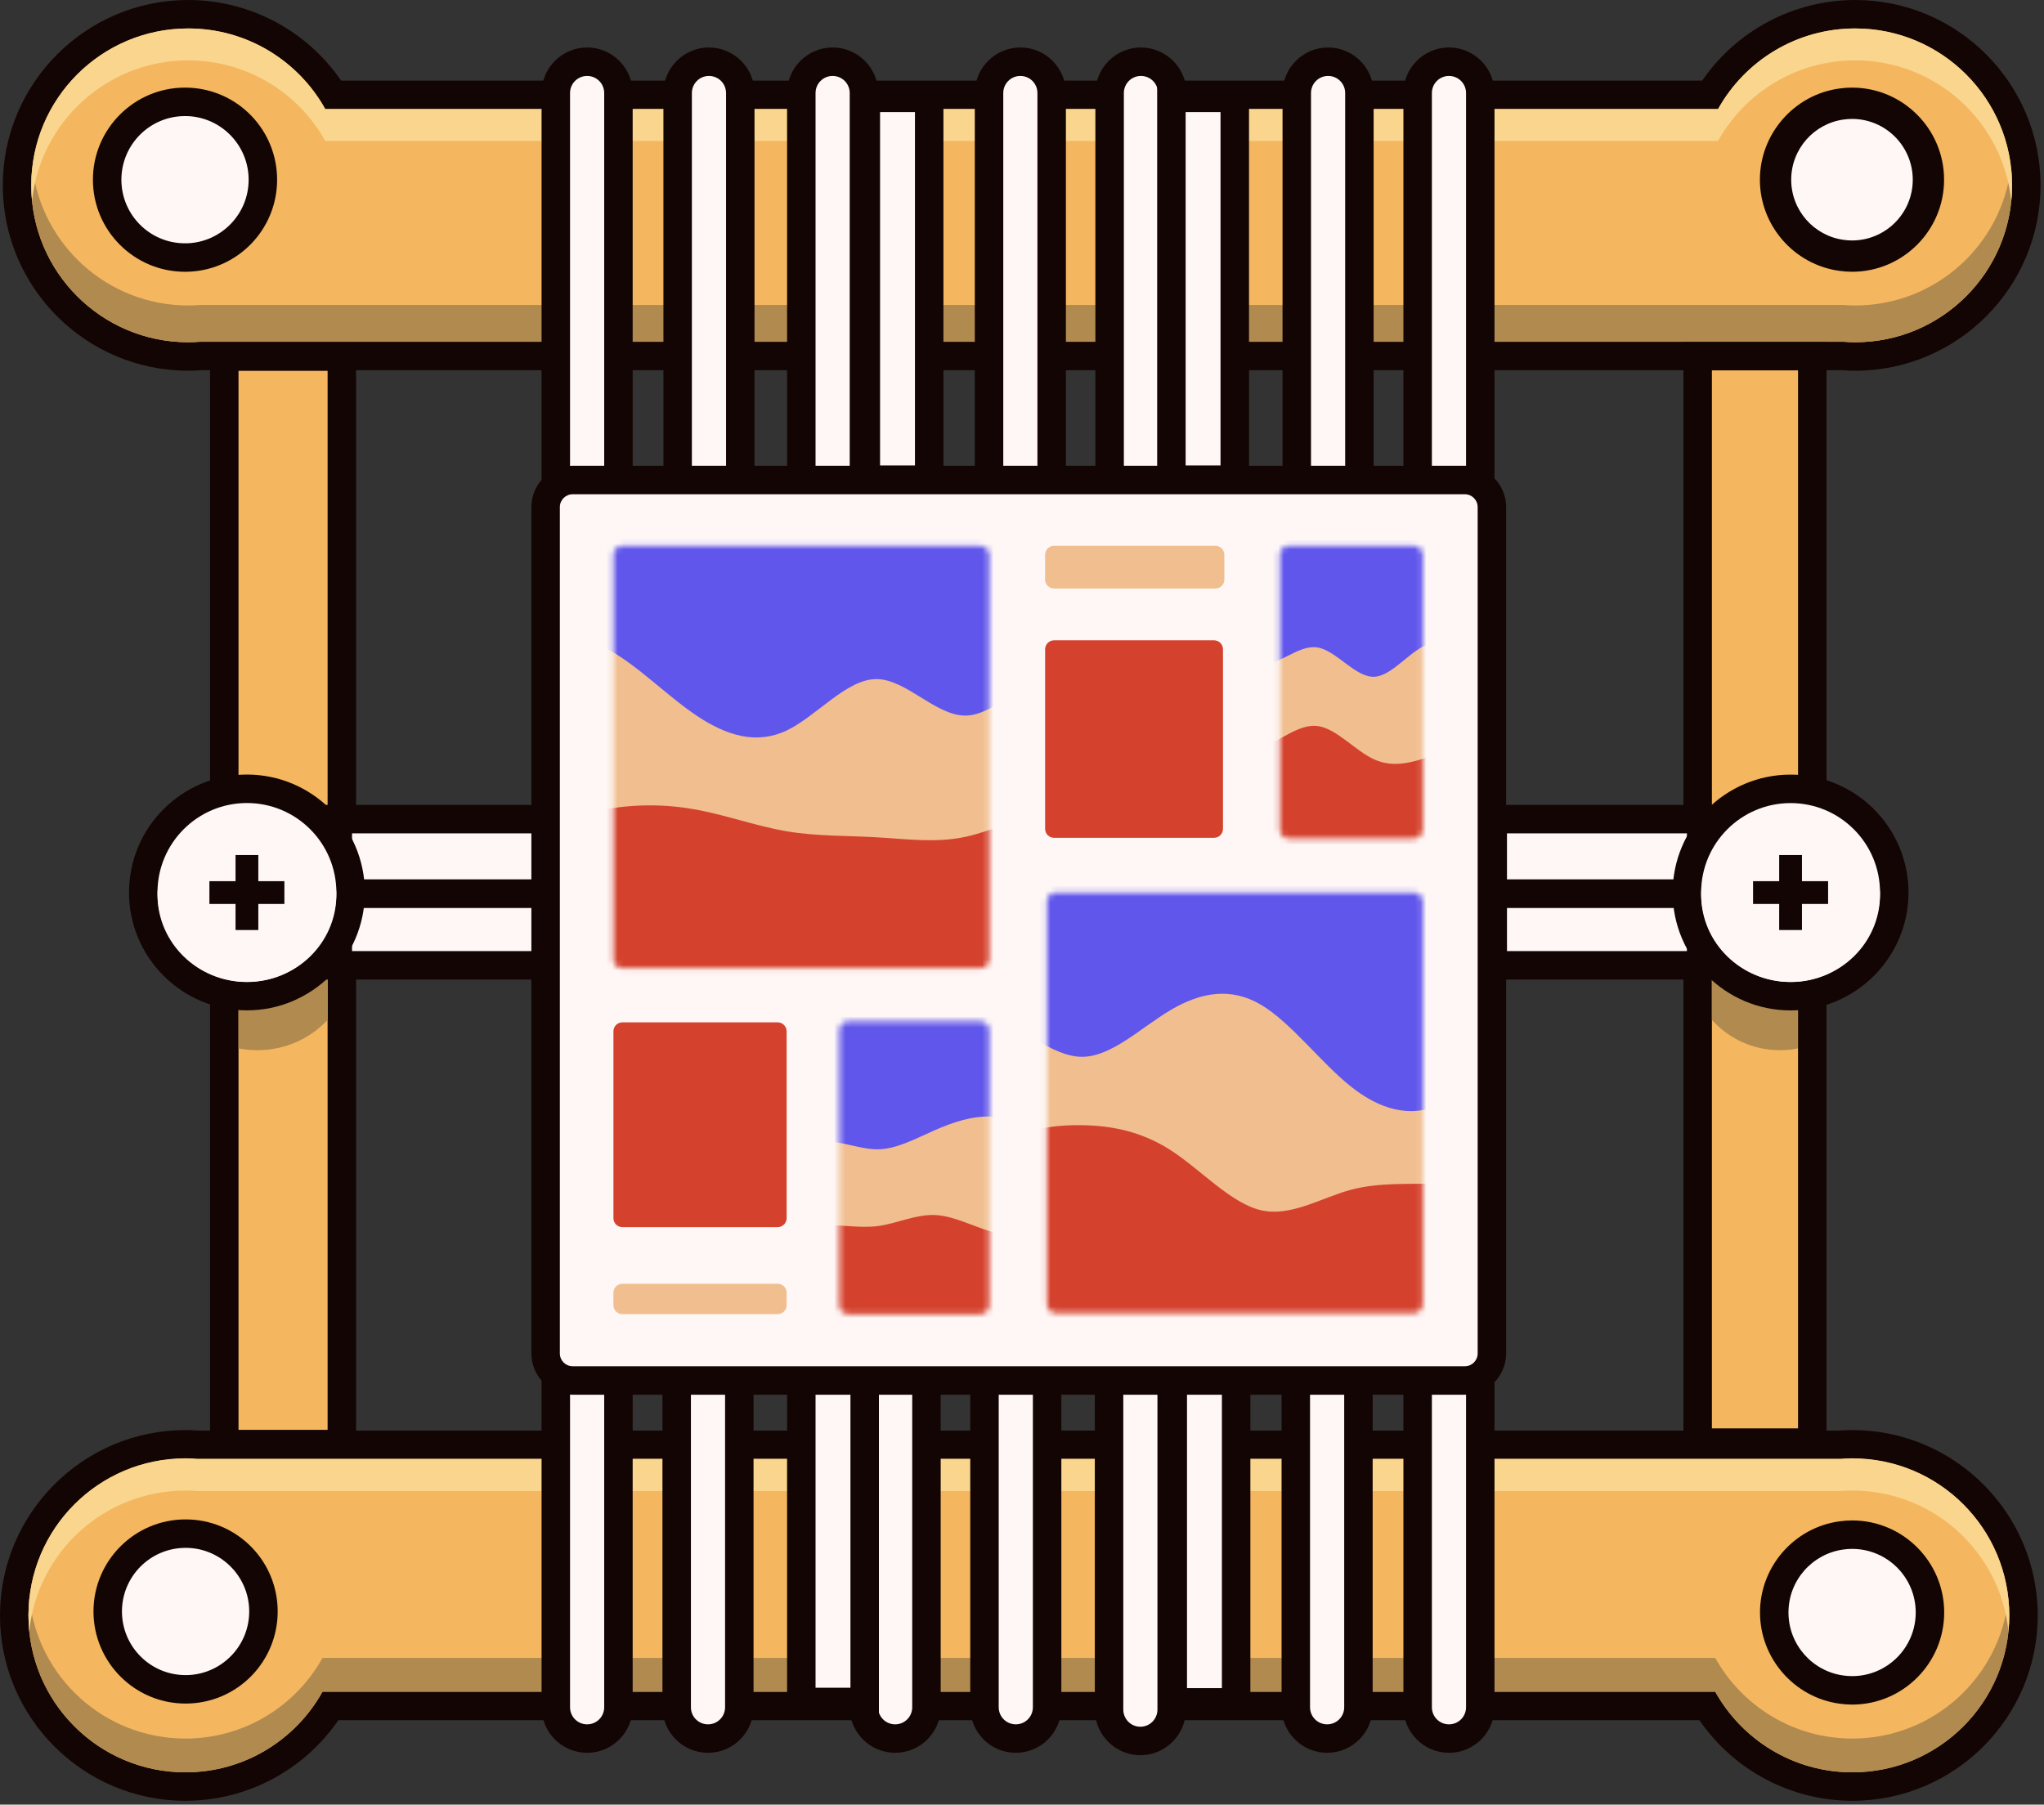 <svg width="359" height="317" viewBox="0 0 359 317" fill="none" xmlns="http://www.w3.org/2000/svg">
<rect x="0" y="0" width="359" height="317" fill="#333333" stroke="none"/>
<path d="M43.17 31.57C43.169 25.857 38.669 21.177 33.025 20.9H33.024C32.849 20.891 32.682 20.89 32.49 20.89C26.597 20.89 21.82 25.675 21.82 31.57C21.82 37.464 26.596 42.24 32.49 42.24C32.682 42.24 32.849 42.24 33.024 42.231H33.025C38.67 41.954 43.17 37.282 43.17 31.57ZM44.17 31.57C44.17 37.818 39.249 42.927 33.075 43.23L33.074 43.229C32.87 43.239 32.677 43.24 32.49 43.24C26.044 43.24 20.82 38.016 20.82 31.57C20.82 25.124 26.043 19.89 32.49 19.89C32.678 19.89 32.871 19.89 33.076 19.901L33.075 19.902C39.25 20.205 44.169 25.323 44.17 31.57Z" fill="#130503"/>
<path d="M325.84 62.62C325.11 62.62 324.37 62.59 323.64 62.53H35.27C34.54 62.59 33.79 62.62 33.05 62.62C16.47 62.62 2.99 49.14 2.99 32.56C2.99 15.98 16.47 2.5 33.05 2.5C43.45 2.5 53.09 7.89 58.56 16.66H300.33C305.8 7.89 315.45 2.5 325.85 2.5C342.42 2.5 355.9 15.98 355.9 32.56C355.9 49.14 342.42 62.62 325.85 62.62H325.84Z" fill="#F4B65F"/>
<path d="M325.84 5C341.06 5 353.39 17.34 353.39 32.56C353.39 47.78 341.06 60.12 325.84 60.12C325.14 60.12 324.44 60.09 323.75 60.03H35.17C34.47 60.09 33.76 60.12 33.05 60.12C17.83 60.12 5.49 47.78 5.49 32.56C5.49 17.34 17.83 5 33.05 5C43.41 5 52.43 10.71 57.13 19.16H301.75C306.46 10.71 315.48 5 325.84 5ZM325.84 0C315.05 0 305.01 5.36 298.97 14.16H59.91C53.88 5.36 43.84 0 33.05 0C15.1 0 0.49 14.61 0.49 32.56C0.49 50.51 15.1 65.12 33.05 65.12C33.83 65.12 34.61 65.09 35.37 65.03H323.54C324.3 65.09 325.07 65.12 325.84 65.12C343.79 65.12 358.39 50.51 358.39 32.56C358.39 14.61 343.79 0 325.84 0Z" fill="#130503"/>
<path d="M32.49 45.24C24.95 45.24 18.82 39.11 18.82 31.57C18.82 24.03 24.95 17.89 32.49 17.89C32.72 17.89 32.95 17.89 33.18 17.9C40.46 18.26 46.17 24.26 46.17 31.57C46.17 38.88 40.46 44.87 33.17 45.23C32.94 45.24 32.72 45.24 32.49 45.24Z" fill="#FEF7F6"/>
<path d="M32.49 20.39C32.68 20.39 32.86 20.39 33.05 20.4C38.96 20.69 43.67 25.59 43.67 31.57C43.67 37.55 38.96 42.44 33.05 42.73C32.86 42.74 32.68 42.74 32.49 42.74C26.32 42.74 21.32 37.74 21.32 31.57C21.32 25.4 26.32 20.39 32.49 20.39ZM32.49 15.39C23.57 15.39 16.32 22.65 16.32 31.57C16.32 40.49 23.57 47.74 32.49 47.74C32.77 47.74 33.03 47.74 33.31 47.72C41.91 47.3 48.67 40.2 48.67 31.57C48.67 22.94 41.92 15.83 33.3 15.41C33.04 15.4 32.77 15.39 32.49 15.39Z" fill="#130503"/>
<path d="M325.28 45.24C324.67 45.24 324.04 45.2 323.4 45.11C316.67 44.2 311.6 38.38 311.6 31.57C311.6 24.76 316.68 18.94 323.41 18.02C324.04 17.93 324.67 17.89 325.28 17.89C332.82 17.89 338.95 24.03 338.95 31.57C338.95 39.11 332.82 45.24 325.28 45.24Z" fill="#FEF7F6"/>
<path d="M325.28 20.39C331.45 20.39 336.45 25.4 336.45 31.57C336.45 37.74 331.45 42.74 325.28 42.74C324.76 42.74 324.25 42.7 323.75 42.63C318.3 41.89 314.1 37.22 314.1 31.57C314.1 25.92 318.3 21.24 323.75 20.5C324.25 20.43 324.76 20.39 325.28 20.39ZM325.28 15.39C324.56 15.39 323.81 15.44 323.06 15.55C315.11 16.63 309.1 23.52 309.1 31.57C309.1 39.62 315.11 46.5 323.08 47.58C323.81 47.68 324.56 47.74 325.28 47.74C334.2 47.74 341.45 40.49 341.45 31.57C341.45 22.65 334.2 15.39 325.28 15.39Z" fill="#130503"/>
<path d="M325.35 313.83C314.95 313.83 305.31 308.44 299.83 299.67H58.07C52.6 308.44 42.96 313.83 32.56 313.83C15.98 313.83 2.5 300.34 2.5 283.77C2.5 267.2 15.98 253.71 32.56 253.71C33.31 253.71 34.06 253.74 34.78 253.8H323.15C323.87 253.74 324.61 253.71 325.35 253.71C341.92 253.71 355.4 267.19 355.4 283.77C355.4 300.35 341.92 313.83 325.35 313.83Z" fill="#F4B65F"/>
<path d="M325.35 256.21C340.57 256.21 352.9 268.55 352.9 283.77C352.9 298.99 340.57 311.33 325.35 311.33C314.99 311.33 305.97 305.62 301.26 297.17H56.64C51.94 305.62 42.92 311.33 32.56 311.33C17.34 311.33 5 298.99 5 283.77C5 268.55 17.34 256.21 32.56 256.21C33.27 256.21 33.98 256.24 34.68 256.3H323.26C323.95 256.24 324.65 256.21 325.35 256.21ZM325.35 251.21C324.58 251.21 323.81 251.24 323.05 251.3H34.88C34.11 251.24 33.33 251.21 32.56 251.21C14.61 251.21 0 265.82 0 283.77C0 301.72 14.61 316.33 32.56 316.33C43.35 316.33 53.39 310.97 59.42 302.17H298.48C304.52 310.97 314.56 316.33 325.35 316.33C343.3 316.33 357.9 301.72 357.9 283.77C357.9 265.82 343.3 251.21 325.35 251.21Z" fill="#130503"/>
<path d="M32.59 296.75C25.05 296.75 18.92 290.61 18.92 283.07C18.92 275.53 25.05 269.4 32.59 269.4C32.82 269.4 33.05 269.4 33.28 269.41C40.56 269.77 46.27 275.77 46.27 283.07C46.27 290.37 40.56 296.38 33.27 296.74C33.05 296.75 32.83 296.75 32.59 296.75Z" fill="#FEF7F6"/>
<path d="M32.59 271.9C32.78 271.9 32.96 271.9 33.15 271.91C39.06 272.2 43.77 277.09 43.77 283.07C43.77 289.05 39.06 293.95 33.15 294.24C32.96 294.25 32.78 294.25 32.59 294.25C26.42 294.25 21.42 289.24 21.42 283.07C21.42 276.9 26.42 271.9 32.59 271.9ZM32.59 266.9C23.67 266.9 16.42 274.15 16.42 283.07C16.42 291.99 23.67 299.25 32.59 299.25C32.87 299.25 33.13 299.25 33.41 299.23C42.01 298.81 48.77 291.71 48.77 283.07C48.77 274.43 42.02 267.34 33.4 266.92C33.14 266.91 32.87 266.9 32.59 266.9Z" fill="#130503"/>
<path d="M325.3 296.94C324.69 296.94 324.06 296.9 323.42 296.81C316.7 295.9 311.62 290.07 311.62 283.26C311.62 276.45 316.7 270.64 323.43 269.72C324.05 269.63 324.69 269.59 325.3 269.59C332.84 269.59 338.97 275.72 338.97 283.26C338.97 290.8 332.84 296.94 325.3 296.94Z" fill="#FEF7F6"/>
<path d="M325.3 272.08C331.47 272.08 336.47 277.08 336.47 283.25C336.47 289.42 331.47 294.43 325.3 294.43C324.78 294.43 324.27 294.39 323.77 294.32C318.32 293.58 314.12 288.9 314.12 283.25C314.12 277.6 318.32 272.93 323.77 272.19C324.27 272.12 324.78 272.08 325.3 272.08ZM325.3 267.08C324.58 267.08 323.83 267.13 323.08 267.24C315.13 268.32 309.12 275.2 309.12 283.25C309.12 291.3 315.13 298.19 323.1 299.27C323.83 299.37 324.58 299.43 325.3 299.43C334.22 299.43 341.47 292.17 341.47 283.25C341.47 274.33 334.22 267.08 325.3 267.08Z" fill="#130503"/>
<path d="M335.95 31.57C335.949 25.675 331.173 20.89 325.28 20.89C324.786 20.89 324.299 20.928 323.82 20.995H323.817C318.612 21.702 314.6 26.173 314.6 31.57C314.6 36.966 318.611 41.427 323.817 42.134L323.82 42.135C324.299 42.202 324.786 42.24 325.28 42.24C331.174 42.24 335.95 37.464 335.95 31.57ZM336.95 31.57C336.95 38.016 331.726 43.24 325.28 43.24C324.734 43.24 324.201 43.198 323.681 43.125V43.124C317.988 42.35 313.6 37.473 313.6 31.57C313.6 25.667 317.988 20.777 323.683 20.004V20.005C324.203 19.933 324.735 19.89 325.28 19.89C331.726 19.89 336.949 25.124 336.95 31.57Z" fill="#130503"/>
<path d="M60.04 62.64H39.39V253.67H60.04V62.64Z" fill="#F4B65F"/>
<path d="M57.54 65.14V251.17H41.89V65.14H57.54ZM62.54 60.14H36.89V256.17H62.54V60.14Z" fill="#130503"/>
<path d="M318.3 62.56H298.17V253.41H318.3V62.56Z" fill="#F4B65F"/>
<path d="M315.8 65.06V250.91H300.67V65.06H315.8ZM320.8 60.06H295.67V255.91H320.8V60.06Z" fill="#130503"/>
<path d="M315.77 176.67V184.16C314.75 184.37 313.69 184.48 312.61 184.48C307.87 184.48 303.61 182.42 300.67 179.15V171.66C303.6 174.93 307.87 176.98 312.61 176.98C313.69 176.98 314.75 176.87 315.77 176.67Z" fill="#B18A50"/>
<path d="M41.89 176.67V184.16C42.95 184.37 44.04 184.48 45.17 184.48C50.08 184.48 54.5 182.42 57.54 179.15V171.66C54.5 174.93 50.08 176.98 45.17 176.98C44.05 176.98 42.96 176.87 41.89 176.67Z" fill="#B18A50"/>
<path d="M352.9 283.77C352.9 298.99 340.57 311.33 325.35 311.33C314.99 311.33 305.97 305.62 301.26 297.17H56.64C51.94 305.62 42.92 311.33 32.56 311.33C17.34 311.33 5 298.99 5 283.77C5 282.77 5.05 281.78 5.16 280.81C6.64 294.63 18.34 305.4 32.56 305.4C42.92 305.4 51.94 299.69 56.64 291.24H301.26C305.97 299.69 314.99 305.4 325.35 305.4C339.57 305.4 351.26 294.63 352.74 280.81C352.85 281.78 352.9 282.77 352.9 283.77Z" fill="#B18A50"/>
<path d="M353.39 32.56C353.39 47.78 341.06 60.12 325.84 60.12C325.14 60.12 324.44 60.09 323.75 60.03H35.17C34.47 60.09 33.76 60.12 33.05 60.12C17.83 60.12 5.49 47.78 5.49 32.56C5.49 31.47 5.55 30.39 5.68 29.33C7.28 43.03 18.92 53.66 33.05 53.66C33.76 53.66 34.47 53.63 35.17 53.57H323.75C324.44 53.63 325.14 53.66 325.84 53.66C339.97 53.66 351.6 43.03 353.2 29.33C353.33 30.39 353.39 31.47 353.39 32.56Z" fill="#B18A50"/>
<path d="M352.9 283.73C352.9 284.68 352.85 285.62 352.76 286.55C351.33 272.67 339.61 261.84 325.35 261.84C324.65 261.84 323.95 261.87 323.26 261.93H34.68C33.98 261.87 33.27 261.84 32.56 261.84C18.3 261.84 6.57 272.67 5.14 286.55C5.05 285.62 5 284.68 5 283.73C5 268.51 17.34 256.17 32.56 256.17C33.27 256.17 33.98 256.2 34.68 256.26H323.26C323.95 256.2 324.65 256.17 325.35 256.17C340.57 256.17 352.9 268.51 352.9 283.73Z" fill="#F9D58D"/>
<path d="M353.39 32.56C353.39 33.5 353.34 34.43 353.25 35.35C351.84 21.46 340.11 10.61 325.84 10.61C315.48 10.61 306.46 16.32 301.75 24.77H57.13C52.43 16.32 43.41 10.61 33.05 10.61C18.78 10.61 7.04 21.46 5.63 35.35C5.54 34.43 5.49 33.5 5.49 32.56C5.49 17.34 17.83 5 33.05 5C43.41 5 52.43 10.71 57.13 19.16H301.75C306.46 10.71 315.48 5 325.84 5C341.06 5 353.39 17.34 353.39 32.56Z" fill="#F9D58D"/>
<path d="M298.78 143.89H262.17V156.98H298.78V143.89Z" fill="#FEF7F6"/>
<path d="M296.29 146.39V154.48H264.68V146.39H296.29ZM301.29 141.39H259.68V159.48H301.29V141.39Z" fill="#130503"/>
<path d="M298.78 157H262.17V169.57H298.78V157Z" fill="#FEF7F6"/>
<path d="M296.29 159.5V167.07H264.68V159.5H296.29ZM301.29 154.5H259.68V172.07H301.29V154.5Z" fill="#130503"/>
<path d="M95.88 143.89H59.33V156.98H95.88V143.89Z" fill="#FEF7F6"/>
<path d="M93.38 146.39V154.48H61.83V146.39H93.38ZM98.38 141.39H56.83V159.48H98.38V141.39Z" fill="#130503"/>
<path d="M95.88 157H59.33V169.57H95.88V157Z" fill="#FEF7F6"/>
<path d="M93.38 159.5V167.07H61.83V159.5H93.38ZM98.38 154.5H56.83V172.07H98.38V154.5Z" fill="#130503"/>
<path d="M103.12 89.41C100.09 89.41 97.62 86.94 97.62 83.91V16.34C97.62 13.31 100.09 10.84 103.12 10.84C106.15 10.84 108.62 13.31 108.62 16.34V83.9C108.62 86.93 106.15 89.4 103.12 89.4V89.41Z" fill="#FEF7F6"/>
<path d="M103.12 13.34C104.78 13.34 106.12 14.68 106.12 16.34V83.9C106.12 85.56 104.78 86.9 103.12 86.9C101.46 86.9 100.12 85.56 100.12 83.9V16.34C100.12 14.68 101.46 13.34 103.12 13.34ZM103.12 8.34C98.71 8.34 95.12 11.93 95.12 16.34V83.9C95.12 88.31 98.71 91.9 103.12 91.9C107.53 91.9 111.12 88.31 111.12 83.9V16.34C111.12 11.93 107.53 8.34 103.12 8.34Z" fill="#130503"/>
<path d="M124.52 89.41C121.49 89.41 119.02 86.94 119.02 83.91V16.34C119.02 13.31 121.49 10.84 124.52 10.84C127.55 10.84 130.02 13.31 130.02 16.34V83.9C130.02 86.93 127.55 89.4 124.52 89.4V89.41Z" fill="#FEF7F6"/>
<path d="M124.52 13.34C126.18 13.34 127.52 14.68 127.52 16.34V83.9C127.52 85.56 126.18 86.9 124.52 86.9C122.86 86.9 121.52 85.56 121.52 83.9V16.34C121.52 14.68 122.86 13.34 124.52 13.34ZM124.52 8.34C120.11 8.34 116.52 11.93 116.52 16.34V83.9C116.52 88.31 120.11 91.9 124.52 91.9C128.93 91.9 132.52 88.31 132.52 83.9V16.34C132.52 11.93 128.93 8.34 124.52 8.34Z" fill="#130503"/>
<path d="M146.24 89.41C143.21 89.41 140.74 86.94 140.74 83.91V16.34C140.74 13.31 143.21 10.84 146.24 10.84C149.27 10.84 151.74 13.31 151.74 16.34V83.9C151.74 86.93 149.27 89.4 146.24 89.4V89.41Z" fill="#FEF7F6"/>
<path d="M146.24 13.34C147.9 13.34 149.24 14.68 149.24 16.34V83.9C149.24 85.56 147.9 86.9 146.24 86.9C144.58 86.9 143.24 85.56 143.24 83.9V16.34C143.24 14.68 144.58 13.34 146.24 13.34ZM146.24 8.34C141.83 8.34 138.24 11.93 138.24 16.34V83.9C138.24 88.31 141.83 91.9 146.24 91.9C150.65 91.9 154.24 88.31 154.24 83.9V16.34C154.24 11.93 150.65 8.34 146.24 8.34Z" fill="#130503"/>
<path d="M179.21 89.41C176.18 89.41 173.71 86.94 173.71 83.91V16.34C173.71 13.31 176.18 10.84 179.21 10.84C182.24 10.84 184.71 13.31 184.71 16.34V83.9C184.71 86.93 182.24 89.4 179.21 89.4V89.41Z" fill="#FEF7F6"/>
<path d="M179.21 13.34C180.87 13.34 182.21 14.68 182.21 16.34V83.9C182.21 85.56 180.87 86.9 179.21 86.9C177.55 86.9 176.21 85.56 176.21 83.9V16.34C176.21 14.68 177.55 13.34 179.21 13.34ZM179.21 8.34C174.8 8.34 171.21 11.93 171.21 16.34V83.9C171.21 88.31 174.8 91.9 179.21 91.9C183.62 91.9 187.21 88.31 187.21 83.9V16.34C187.21 11.93 183.62 8.34 179.21 8.34Z" fill="#130503"/>
<path d="M200.39 89.41C197.36 89.41 194.89 86.94 194.89 83.91V16.34C194.89 13.31 197.36 10.84 200.39 10.84C203.42 10.84 205.89 13.31 205.89 16.34V83.9C205.89 86.93 203.42 89.4 200.39 89.4V89.41Z" fill="#FEF7F6"/>
<path d="M200.39 13.34C202.05 13.34 203.39 14.68 203.39 16.34V83.9C203.39 85.56 202.05 86.9 200.39 86.9C198.73 86.9 197.39 85.56 197.39 83.9V16.34C197.39 14.68 198.73 13.34 200.39 13.34ZM200.39 8.34C195.98 8.34 192.39 11.93 192.39 16.34V83.9C192.39 88.31 195.98 91.9 200.39 91.9C204.8 91.9 208.39 88.31 208.39 83.9V16.34C208.39 11.93 204.8 8.34 200.39 8.34Z" fill="#130503"/>
<path d="M233.26 89.41C230.23 89.41 227.76 86.94 227.76 83.91V16.34C227.76 13.31 230.23 10.84 233.26 10.84C236.29 10.84 238.76 13.31 238.76 16.34V83.9C238.76 86.93 236.29 89.4 233.26 89.4V89.41Z" fill="#FEF7F6"/>
<path d="M233.26 13.34C234.92 13.34 236.26 14.68 236.26 16.34V83.9C236.26 85.56 234.92 86.9 233.26 86.9C231.6 86.9 230.26 85.56 230.26 83.9V16.34C230.26 14.68 231.6 13.34 233.26 13.34ZM233.26 8.34C228.85 8.34 225.26 11.93 225.26 16.34V83.9C225.26 88.31 228.85 91.9 233.26 91.9C237.67 91.9 241.26 88.31 241.26 83.9V16.34C241.26 11.93 237.67 8.34 233.26 8.34Z" fill="#130503"/>
<path d="M254.49 89.41C251.46 89.41 248.99 86.94 248.99 83.91V16.34C248.99 13.31 251.46 10.84 254.49 10.84C257.52 10.84 259.99 13.31 259.99 16.34V83.9C259.99 86.93 257.52 89.4 254.49 89.4V89.41Z" fill="#FEF7F6"/>
<path d="M254.49 13.34C256.15 13.34 257.49 14.68 257.49 16.34V83.9C257.49 85.56 256.15 86.9 254.49 86.9C252.83 86.9 251.49 85.56 251.49 83.9V16.34C251.49 14.68 252.83 13.34 254.49 13.34ZM254.49 8.34C250.08 8.34 246.49 11.93 246.49 16.34V83.9C246.49 88.31 250.08 91.9 254.49 91.9C258.9 91.9 262.49 88.31 262.49 83.9V16.34C262.49 11.93 258.9 8.34 254.49 8.34Z" fill="#130503"/>
<path d="M163.2 17.19H152.07V84.28H163.2V17.19Z" fill="#FEF7F6"/>
<path d="M160.7 19.69V81.78H154.57V19.69H160.7ZM165.7 14.69H149.57V86.78H165.7V14.69Z" fill="#130503"/>
<path d="M216.87 17.19H205.74V84.28H216.87V17.19Z" fill="#FEF7F6"/>
<path d="M214.37 19.69V81.78H208.24V19.69H214.37ZM219.37 14.69H203.24V86.78H219.37V14.69Z" fill="#130503"/>
<path d="M254.49 305.41C251.46 305.41 248.99 302.94 248.99 299.91V232.34C248.99 229.31 251.46 226.84 254.49 226.84C257.52 226.84 259.99 229.31 259.99 232.34V299.91C259.99 302.94 257.52 305.41 254.49 305.41Z" fill="#FEF7F6"/>
<path d="M254.49 229.34C256.15 229.34 257.49 230.68 257.49 232.34V299.9C257.49 301.56 256.15 302.9 254.49 302.9C252.83 302.9 251.49 301.56 251.49 299.9V232.34C251.49 230.68 252.83 229.34 254.49 229.34ZM254.49 224.34C250.08 224.34 246.49 227.93 246.49 232.34V299.9C246.49 304.31 250.08 307.9 254.49 307.9C258.9 307.9 262.49 304.31 262.49 299.9V232.34C262.49 227.93 258.9 224.34 254.49 224.34Z" fill="#130503"/>
<path d="M233.09 305.41C230.06 305.41 227.59 302.94 227.59 299.91V232.34C227.59 229.31 230.06 226.84 233.09 226.84C236.12 226.84 238.59 229.31 238.59 232.34V299.91C238.59 302.94 236.12 305.41 233.09 305.41Z" fill="#FEF7F6"/>
<path d="M233.09 229.34C234.75 229.34 236.09 230.68 236.09 232.34V299.9C236.09 301.56 234.75 302.9 233.09 302.9C231.43 302.9 230.09 301.56 230.09 299.9V232.34C230.09 230.68 231.43 229.34 233.09 229.34ZM233.09 224.34C228.68 224.34 225.09 227.93 225.09 232.34V299.9C225.09 304.31 228.68 307.9 233.09 307.9C237.5 307.9 241.09 304.31 241.09 299.9V232.34C241.09 227.93 237.5 224.34 233.09 224.34Z" fill="#130503"/>
<path d="M200.29 305.82C197.26 305.82 194.79 303.35 194.79 300.3V232.36C194.79 229.32 197.26 226.84 200.29 226.84C203.32 226.84 205.79 229.31 205.79 232.36V300.3C205.79 303.34 203.32 305.82 200.29 305.82Z" fill="#FEF7F6"/>
<path d="M200.29 229.34C201.95 229.34 203.29 230.69 203.29 232.36V300.3C203.29 301.97 201.95 303.32 200.29 303.32C198.63 303.32 197.29 301.97 197.29 300.3V232.36C197.29 230.69 198.63 229.34 200.29 229.34ZM200.29 224.34C195.88 224.34 192.29 227.94 192.29 232.36V300.3C192.29 304.72 195.88 308.32 200.29 308.32C204.7 308.32 208.29 304.72 208.29 300.3V232.36C208.29 227.94 204.7 224.34 200.29 224.34Z" fill="#130503"/>
<path d="M211.87 232.34V299.91H210.87V232.34H211.87Z" fill="#130503"/>
<path d="M178.41 305.41C175.38 305.41 172.91 302.94 172.91 299.91V232.34C172.91 229.31 175.38 226.84 178.41 226.84C181.44 226.84 183.91 229.31 183.91 232.34V299.91C183.91 302.94 181.44 305.41 178.41 305.41Z" fill="#FEF7F6"/>
<path d="M178.41 229.34C180.07 229.34 181.41 230.68 181.41 232.34V299.9C181.41 301.56 180.07 302.9 178.41 302.9C176.75 302.9 175.41 301.56 175.41 299.9V232.34C175.41 230.68 176.75 229.34 178.41 229.34ZM178.41 224.34C174 224.34 170.41 227.93 170.41 232.34V299.9C170.41 304.31 174 307.9 178.41 307.9C182.82 307.9 186.41 304.31 186.41 299.9V232.34C186.41 227.93 182.82 224.34 178.41 224.34Z" fill="#130503"/>
<path d="M157.22 305.41C154.19 305.41 151.72 302.94 151.72 299.91V232.34C151.72 229.31 154.19 226.84 157.22 226.84C160.25 226.84 162.72 229.31 162.72 232.34V299.91C162.72 302.94 160.25 305.41 157.22 305.41Z" fill="#FEF7F6"/>
<path d="M157.22 229.34C158.88 229.34 160.22 230.68 160.22 232.34V299.9C160.22 301.56 158.88 302.9 157.22 302.9C155.56 302.9 154.22 301.56 154.22 299.9V232.34C154.22 230.68 155.56 229.34 157.22 229.34ZM157.22 224.34C152.81 224.34 149.22 227.93 149.22 232.34V299.9C149.22 304.31 152.81 307.9 157.22 307.9C161.63 307.9 165.22 304.31 165.22 299.9V232.34C165.22 227.93 161.63 224.34 157.22 224.34Z" fill="#130503"/>
<path d="M124.35 305.41C121.32 305.41 118.85 302.94 118.85 299.91V232.34C118.85 229.31 121.32 226.84 124.35 226.84C127.38 226.84 129.85 229.31 129.85 232.34V299.91C129.85 302.94 127.38 305.41 124.35 305.41Z" fill="#FEF7F6"/>
<path d="M124.35 229.34C126.01 229.34 127.35 230.68 127.35 232.34V299.9C127.35 301.56 126.01 302.9 124.35 302.9C122.69 302.9 121.35 301.56 121.35 299.9V232.34C121.35 230.68 122.69 229.34 124.35 229.34ZM124.35 224.34C119.94 224.34 116.35 227.93 116.35 232.34V299.9C116.35 304.31 119.94 307.9 124.35 307.9C128.76 307.9 132.35 304.31 132.35 299.9V232.34C132.35 227.93 128.76 224.34 124.35 224.34Z" fill="#130503"/>
<path d="M103.12 305.41C100.09 305.41 97.62 302.94 97.62 299.91V232.34C97.62 229.31 100.09 226.84 103.12 226.84C106.15 226.84 108.62 229.31 108.62 232.34V299.91C108.62 302.94 106.15 305.41 103.12 305.41Z" fill="#FEF7F6"/>
<path d="M103.12 229.34C104.78 229.34 106.12 230.68 106.12 232.34V299.9C106.12 301.56 104.78 302.9 103.12 302.9C101.46 302.9 100.12 301.56 100.12 299.9V232.34C100.12 230.68 101.46 229.34 103.12 229.34ZM103.12 224.34C98.71 224.34 95.12 227.93 95.12 232.34V299.9C95.12 304.31 98.71 307.9 103.12 307.9C107.53 307.9 111.12 304.31 111.12 299.9V232.34C111.12 227.93 107.53 224.34 103.12 224.34Z" fill="#130503"/>
<path d="M217.11 233.19H205.98V299.04H217.11V233.19Z" fill="#FEF7F6"/>
<path d="M214.61 235.69V296.54H208.48V235.69H214.61ZM219.61 230.69H203.48V301.54H219.61V230.69Z" fill="#130503"/>
<path d="M151.87 231.88H140.74V298.97H151.87V231.88Z" fill="#FEF7F6"/>
<path d="M149.37 234.38V296.47H143.24V234.38H149.37ZM154.37 229.38H138.24V301.47H154.37V229.38Z" fill="#130503"/>
<path d="M100.58 84.32H257.28C259.9 84.32 262.03 86.45 262.03 89.07V237.75C262.03 240.37 259.9 242.5 257.28 242.5H100.58C97.96 242.5 95.83 240.37 95.83 237.75V89.07C95.83 86.45 97.96 84.32 100.58 84.32Z" fill="#FEF7F6"/>
<path d="M257.28 86.82C258.52 86.82 259.53 87.83 259.53 89.07V237.75C259.53 238.99 258.52 240 257.28 240H100.58C99.34 240 98.33 238.99 98.33 237.75V89.07C98.33 87.83 99.34 86.82 100.58 86.82H257.28ZM257.28 81.82H100.58C96.58 81.82 93.33 85.07 93.33 89.07V237.75C93.33 241.75 96.58 245 100.58 245H257.28C261.28 245 264.53 241.75 264.53 237.75V89.07C264.53 85.07 261.28 81.82 257.28 81.82Z" fill="#130503"/>
<mask id="mask0_27_845" style="mask-type:luminance" maskUnits="userSpaceOnUse" x="107" y="95" width="67" height="76">
<path d="M172.17 95.88H109.31C108.443 95.88 107.74 96.583 107.74 97.45V168.51C107.74 169.377 108.443 170.08 109.31 170.08H172.17C173.037 170.08 173.74 169.377 173.74 168.51V97.45C173.74 96.583 173.037 95.88 172.17 95.88Z" fill="white"/>
</mask>
<g mask="url(#mask0_27_845)">
<path d="M201.14 90.92H75.16V174.91H201.14V90.92Z" fill="#6056EB"/>
<path d="M75.16 137.11L77.79 132.74C80.44 128.39 85.7 119.65 90.95 115.37C96.2 111.07 101.43 111.21 106.68 114.01C111.93 116.81 117.19 122.27 122.44 125.77C127.69 129.27 132.92 130.81 138.17 128.32C143.42 125.81 148.68 119.29 153.93 119.29C159.18 119.29 164.41 125.81 169.66 125.7C174.91 125.59 180.17 118.81 185.42 119.02C190.67 119.23 195.9 126.43 198.51 130.01L201.13 133.61V175.05H75.15V137.11H75.16Z" fill="#F0BE8F"/>
<path d="M75.16 140.89L77.79 141.84C80.44 142.81 85.7 144.71 90.95 144.77C96.2 144.81 101.43 142.99 106.68 142.11C111.93 141.21 117.19 141.27 122.44 142.25C127.69 143.23 132.92 145.13 138.17 146.03C143.42 146.91 148.68 146.77 153.93 147.08C159.18 147.37 164.41 148.13 169.66 146.98C174.91 145.83 180.17 142.81 185.42 143.69C190.67 144.57 195.9 149.39 198.51 151.78L201.13 154.19V175.05H75.15V140.89H75.16Z" fill="#D4422E"/>
</g>
<mask id="mask1_27_845" style="mask-type:luminance" maskUnits="userSpaceOnUse" x="183" y="156" width="67" height="75">
<path d="M248.31 156.78H185.45C184.583 156.78 183.88 157.483 183.88 158.35V229.09C183.88 229.957 184.583 230.66 185.45 230.66H248.31C249.177 230.66 249.88 229.957 249.88 229.09V158.35C249.88 157.483 249.177 156.78 248.31 156.78Z" fill="white"/>
</mask>
<g mask="url(#mask1_27_845)">
<path d="M284.4 151.65H158.42V235.64H284.4V151.65Z" fill="#6056EB"/>
<path d="M158.42 187.07L161.05 185.01C163.7 182.97 168.96 178.85 174.21 179.51C179.46 180.17 184.69 185.57 189.94 185.64C195.19 185.71 200.45 180.45 205.7 177.37C210.95 174.29 216.18 173.39 221.43 176.47C226.68 179.55 231.94 186.6 237.19 190.8C242.44 195 247.67 196.34 252.92 194.1C258.17 191.86 263.43 186.04 268.68 185.34C273.93 184.64 279.16 189.06 281.77 191.29L284.39 193.5V235.77H158.41V187.06L158.42 187.07Z" fill="#F0BE8F"/>
<path d="M158.42 216.33L161.05 213.49C163.7 210.63 168.96 204.95 174.21 201.68C179.46 198.42 184.69 197.58 189.94 197.65C195.19 197.72 200.45 198.7 205.7 202.1C210.95 205.52 216.18 211.34 221.43 212.58C226.68 213.81 231.94 210.45 237.19 209.02C242.44 207.61 247.67 208.11 252.92 207.86C258.17 207.61 263.43 206.57 268.68 206.25C273.93 205.93 279.16 206.29 281.77 206.49L284.39 206.67V235.79H158.41V216.33H158.42Z" fill="#D4422E"/>
</g>
<mask id="mask2_27_845" style="mask-type:luminance" maskUnits="userSpaceOnUse" x="147" y="179" width="27" height="52">
<path d="M172.17 179.41H148.98C148.113 179.41 147.41 180.113 147.41 180.98V229.27C147.41 230.137 148.113 230.84 148.98 230.84H172.17C173.037 230.84 173.74 230.137 173.74 229.27V180.98C173.74 180.113 173.037 179.41 172.17 179.41Z" fill="white"/>
</mask>
<g mask="url(#mask2_27_845)">
<path d="M203.81 178.6H124.36V231.57H203.81V178.6Z" fill="#6056EB"/>
<path d="M124.36 207.47L126.02 207.29C127.69 207.11 131.01 206.76 134.32 205.26C137.63 203.76 140.93 201.11 144.24 200.65C147.55 200.2 150.87 201.93 154.18 201.89C157.49 201.85 160.79 200.03 164.1 198.57C167.41 197.11 170.73 196.02 174.04 196.14C177.35 196.25 180.65 197.58 183.96 197.23C187.27 196.88 190.59 194.85 193.9 194.78C197.21 194.73 200.51 196.63 202.15 197.6L203.8 198.55V231.65H124.35V207.46L124.36 207.47Z" fill="#F0BE8F"/>
<path d="M124.36 210.56L126.02 211.78C127.69 213.01 131.01 215.44 134.32 216.06C137.63 216.68 140.93 215.48 144.24 215.26C147.55 215.04 150.87 215.8 154.18 215.37C157.49 214.94 160.79 213.32 164.1 213.43C167.41 213.54 170.73 215.35 174.04 216.33C177.35 217.31 180.65 217.42 183.96 216.94C187.27 216.46 190.59 215.36 193.9 214.67C197.21 213.98 200.51 213.68 202.15 213.54L203.8 213.39V231.66H124.35V210.56H124.36Z" fill="#D4422E"/>
</g>
<mask id="mask3_27_845" style="mask-type:luminance" maskUnits="userSpaceOnUse" x="224" y="95" width="26" height="53">
<path d="M248.31 95.88H226.35C225.483 95.88 224.78 96.583 224.78 97.45V145.74C224.78 146.607 225.483 147.31 226.35 147.31H248.31C249.177 147.31 249.88 146.607 249.88 145.74V97.45C249.88 96.583 249.177 95.88 248.31 95.88Z" fill="white"/>
</mask>
<g mask="url(#mask3_27_845)">
<path d="M281.29 94.92H201.39V148.19H281.29V94.92Z" fill="#6056EB"/>
<path d="M201.39 123.86L203.06 121.22C204.74 118.59 208.08 113.32 211.4 112.79C214.72 112.26 218.05 116.47 221.38 116.7C224.71 116.94 228.05 113.21 231.38 113.73C234.71 114.25 238.03 119.01 241.36 118.88C244.69 118.75 248.03 113.72 251.36 113.04C254.69 112.36 258.01 116.03 261.34 117.98C264.67 119.93 268.01 120.16 271.34 118.97C274.67 117.78 277.99 115.14 279.64 113.82L281.3 112.51V148.29H201.4V123.88L201.39 123.86Z" fill="#F0BE8F"/>
<path d="M201.39 123.42L203.06 124.59C204.74 125.75 208.08 128.1 211.4 129.77C214.72 131.44 218.05 132.45 221.38 131.37C224.71 130.29 228.05 127.13 231.38 127.53C234.71 127.93 238.03 131.89 241.36 133.4C244.69 134.91 248.03 133.97 251.36 132.8C254.69 131.63 258.01 130.24 261.34 130.55C264.67 130.86 268.01 132.87 271.34 131.95C274.67 131.03 277.99 127.18 279.64 125.27L281.3 123.34V148.29H201.4V123.43L201.39 123.42Z" fill="#D4422E"/>
</g>
<path d="M136.59 179.59H109.31C108.443 179.59 107.74 180.293 107.74 181.16V213.99C107.74 214.857 108.443 215.56 109.31 215.56H136.59C137.457 215.56 138.16 214.857 138.16 213.99V181.16C138.16 180.293 137.457 179.59 136.59 179.59Z" fill="#D4422E"/>
<path d="M136.59 225.51H109.31C108.443 225.51 107.74 226.213 107.74 227.08V229.27C107.74 230.137 108.443 230.84 109.31 230.84H136.59C137.457 230.84 138.16 230.137 138.16 229.27V227.08C138.16 226.213 137.457 225.51 136.59 225.51Z" fill="#F0BE8F"/>
<path d="M213.47 95.88H185.13C184.263 95.88 183.56 96.583 183.56 97.45V101.81C183.56 102.677 184.263 103.38 185.13 103.38H213.47C214.337 103.38 215.04 102.677 215.04 101.81V97.45C215.04 96.583 214.337 95.88 213.47 95.88Z" fill="#F0BE8F"/>
<path d="M213.23 112.48H185.13C184.263 112.48 183.56 113.183 183.56 114.05V145.6C183.56 146.467 184.263 147.17 185.13 147.17H213.23C214.097 147.17 214.8 146.467 214.8 145.6V114.05C214.8 113.183 214.097 112.48 213.23 112.48Z" fill="#D4422E"/>
<path d="M43.37 174.99C33.33 174.99 25.16 166.82 25.16 156.78C25.16 146.74 33.33 138.57 43.37 138.57C53.41 138.57 61.58 146.74 61.58 156.78C61.58 166.82 53.41 174.99 43.37 174.99Z" fill="#FEF7F6"/>
<path d="M43.37 141.06C52.05 141.06 59.08 148.1 59.08 156.77C59.08 165.44 52.04 172.48 43.37 172.48C34.7 172.48 27.66 165.44 27.66 156.77C27.66 148.1 34.7 141.06 43.37 141.06ZM43.37 136.06C31.95 136.06 22.66 145.35 22.66 156.77C22.66 168.19 31.95 177.48 43.37 177.48C54.79 177.48 64.08 168.19 64.08 156.77C64.08 145.35 54.79 136.06 43.37 136.06Z" fill="#130503"/>
<path d="M314.49 175C304.45 175 296.28 166.83 296.28 156.79C296.28 146.75 304.45 138.58 314.49 138.58C324.53 138.58 332.7 146.75 332.7 156.79C332.7 166.83 324.53 175 314.49 175Z" fill="#FEF7F6"/>
<path d="M314.49 141.07C323.17 141.07 330.2 148.11 330.2 156.78C330.2 165.45 323.16 172.49 314.49 172.49C305.82 172.49 298.78 165.45 298.78 156.78C298.78 148.11 305.82 141.07 314.49 141.07ZM314.49 136.07C303.07 136.07 293.78 145.36 293.78 156.78C293.78 168.2 303.07 177.49 314.49 177.49C325.91 177.49 335.2 168.2 335.2 156.78C335.2 145.36 325.91 136.07 314.49 136.07Z" fill="#130503"/>
<path d="M316.49 150.2V163.37H312.49V150.2H316.49Z" fill="#130503"/>
<path d="M321.08 154.79V158.79H307.9V154.79H321.08Z" fill="#130503"/>
<path d="M45.37 150.2V163.37H41.37V150.2H45.37Z" fill="#130503"/>
<path d="M49.95 154.79V158.79H36.78V154.79H49.95Z" fill="#130503"/>
<path d="M330.2 157.17C330.2 165.64 323.17 172.5 314.49 172.5C305.81 172.5 298.78 165.64 298.78 157.17C298.78 156.85 298.79 156.53 298.81 156.2C299.33 164.21 306.15 170.57 314.49 170.57C322.83 170.57 329.65 164.22 330.17 156.2C330.19 156.52 330.2 156.84 330.2 157.17Z" fill="#FEF7F6"/>
<path d="M59.08 157.17C59.08 165.64 52.05 172.5 43.37 172.5C34.69 172.5 27.66 165.64 27.66 157.17C27.66 156.85 27.67 156.53 27.69 156.2C28.21 164.21 35.03 170.57 43.37 170.57C51.71 170.57 58.53 164.22 59.05 156.2C59.07 156.52 59.08 156.84 59.08 157.17Z" fill="#FEF7F6"/>
</svg>
